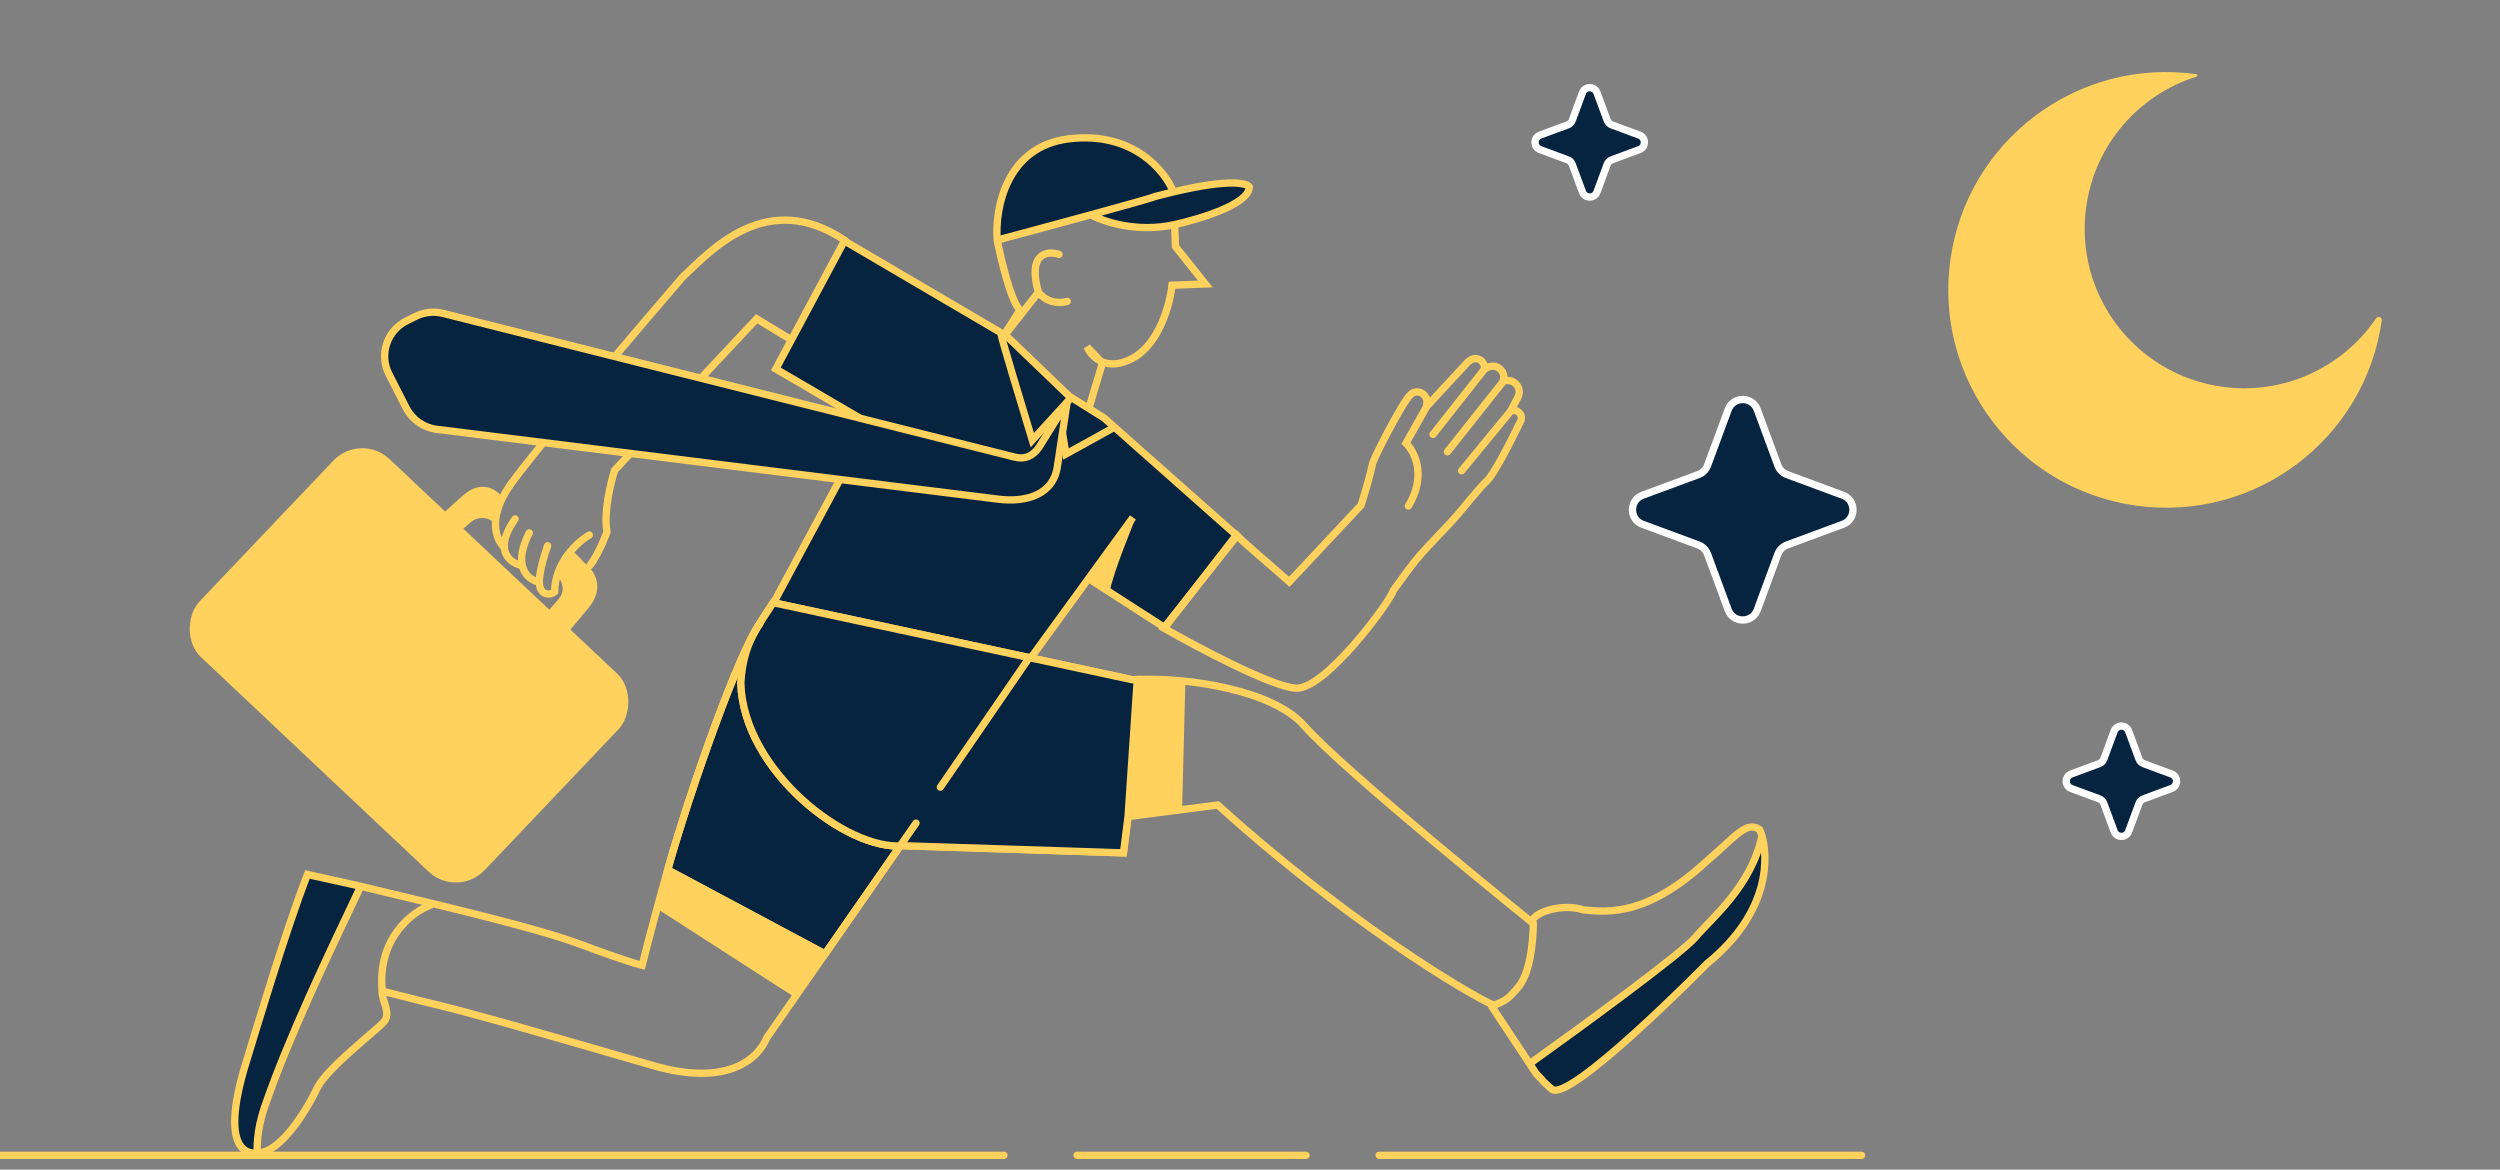 <svg width="513" height="240" viewBox="0 0 513 240" fill="none" xmlns="http://www.w3.org/2000/svg">
<rect x="0" y="0" width="513" height="240" fill="#808080" stroke="none"/>
<g clip-path="url(#clip0_254_8520)">
<path d="M53.534 207.04L63.064 179.408L73.728 181.945L71.37 187.669L61.273 209.241L53.534 230.227L52.797 236.611H51.028L48.891 234.042L48.227 228.833L50.291 218.633L53.534 207.04Z" fill="#062340"/>
<path d="M175.761 60.987L165.611 72.888L167.471 73.921L205.937 68.626L172.733 49.328L177.255 55.037L179.39 60.987L175.761 60.137L175.761 60.987Z" fill="#062340"/>
<path d="M155.905 128.032C151.862 133.326 141.829 161.405 137.004 178.495L169.3 195.749L187.965 168.9L155.905 128.032Z" fill="#062340" stroke="#FFD15D" stroke-width="1.5" stroke-linecap="round"/>
<path d="M178.156 87.61L158.488 124.166L193.558 159.708L223.36 118.722L238.994 128.786L253.683 109.812L226.558 85.774L219.363 81.272L206.56 68.968L173.269 49.427L159.203 75.71L178.505 87.006L178.156 87.61Z" fill="#062340"/>
<path d="M187.936 92.525L178.505 87.006M178.505 87.006L159.203 75.71L173.269 49.427L206.56 68.968L219.363 81.272L226.558 85.774L253.683 109.812L238.994 128.786L223.36 118.722L232.477 106.182L193.558 159.708L158.488 124.166L178.156 87.61L178.505 87.006Z" stroke="#FFD15D" stroke-width="1.5" stroke-linecap="round"/>
<path d="M95.077 101.605C98.594 98.523 101.566 100.27 102.798 101.675L101.51 107.37C100.168 106.006 97.994 105.929 96.56 107.195L94.519 108.998L90.884 105.388C92.239 104.164 92.888 103.523 95.077 101.605Z" fill="#FFD15D"/>
<path d="M120.752 124.767C124.175 120.584 122.016 117.241 120.331 115.886L117.211 112.693L115.069 115.39L114.629 118.587C115.723 119.815 115.735 121.665 114.655 122.906L112.193 125.736L116.544 129.759C117.906 128.145 118.621 127.371 120.752 124.767Z" fill="#FFD15D"/>
<path d="M162.149 69.6L155.269 65.415L126.125 96.489C125.3 99.06 123.829 105.187 124.548 109.126C124.773 108.631 122.97 113.602 121.053 116.037" stroke="#FFD15D" stroke-width="1.5" stroke-linecap="round"/>
<path d="M120.923 109.787C118.565 111.156 113.839 115.412 113.801 121.48C113.242 121.981 110.996 122.499 110.704 119.918C110.471 117.853 111.722 113.767 112.377 111.983M110.297 119.357C109.154 119.076 107.646 118.095 107.178 116.071M108.612 109.342C107.077 112.315 106.816 114.505 107.178 116.071M107.178 116.071C105.668 115.789 103.669 114.694 103.493 112.32M105.706 106.476C103.951 108.965 103.386 110.878 103.493 112.32M103.493 112.32C101.889 110.917 99.878 106.405 104.664 99.575C109.449 92.744 130.183 68.334 139.951 56.983C145.785 51.475 157.382 38.5 173.462 49.397" stroke="#FFD15D" stroke-width="1.5" stroke-linecap="round"/>
<path d="M231.476 167.564L249.88 165.184C280.404 192.714 306.575 206.797 306.645 206.252C308.42 205.485 309.295 205.381 311.691 202.381C314.685 198.631 314.641 189.506 314.641 189.506C314.641 189.506 275.744 158.205 267.613 148.915C261.219 141.61 243.929 138.989 233.366 139.434M231.476 167.564L233.366 139.434M231.476 167.564L230.529 175.005L185.307 173.543C173.764 174.655 152.491 158.067 152.02 140.165C152.476 131.666 155.964 128.061 158.656 123.666L232.345 139.484C232.675 139.466 233.015 139.449 233.366 139.434" stroke="#FFD15D" stroke-width="1.5" stroke-linecap="round"/>
<path d="M232.345 139.484L158.656 123.666C155.964 128.061 152.476 131.666 152.02 140.165C152.491 158.067 173.764 174.655 185.307 173.543L230.529 175.005L231.476 167.564L233.366 139.434C233.015 139.449 232.675 139.466 232.345 139.484Z" fill="#062340" stroke="#FFD15D" stroke-width="1.5" stroke-linecap="round"/>
<path d="M211.245 134.89L192.966 161.525" stroke="#FFD15D" stroke-width="1.5" stroke-linecap="round"/>
<path d="M341.968 197.225L314.306 218.229L315.528 220.623L319.416 223.922L325.735 219.919L337.93 209.581L348.181 200.167L355.315 193.172L360.597 184.858L362.232 178.127L362.232 173.542L361.343 172.471L361.343 173.542L355.315 184.044L349.287 191.117L341.968 197.225Z" fill="#062340"/>
<path d="M314.422 188.903C315.398 186.798 321.197 185.429 324.914 186.717C330.121 187.206 338.09 188.012 350.534 176.433C355.902 171.898 358.342 168.335 361.026 170.198C361.141 170.339 361.351 170.8 361.558 171.527M306.126 206.555L313.881 218.274M313.881 218.274L315.235 220.321C317.512 222.588 315.611 221.026 318.407 223.479C321.88 226.526 349.558 198.458 350.29 197.729C363.71 186.822 362.662 175.399 361.558 171.527M313.881 218.274C324.038 211.021 345.052 195.689 347.85 192.385C351.347 188.255 359.325 181.925 361.558 171.527" stroke="#FFD15D" stroke-width="1.5" stroke-linecap="round"/>
<path d="M187.965 168.9L169.3 195.749M52.782 236.579C57.635 236.64 63.089 227.56 65.21 223.012C67.42 219.007 76.807 211.736 78.65 209.826C80.483 207.928 78.277 205.451 78.403 203.366L86.58 205.439C96.781 207.78 114.202 212.924 134.098 218.677C149.013 222.99 155.513 217.475 157.361 212.924L169.3 195.749M52.782 236.579C52.474 236.59 44.138 238.249 50.641 217.542C51.732 214.068 58.505 191.147 63.093 179.447C65.309 179.97 71.293 181.22 74.014 181.872M52.782 236.579C52.751 235.762 52.624 232.015 54.273 227.213C59.254 212.71 67.644 195.307 74.014 181.872M155.906 128.033C151.863 133.327 141.829 161.406 137.005 178.495M137.005 178.495C134.917 185.892 133.078 192.863 131.767 198.083C128.377 197.223 122.837 195.142 118.544 193.572C109.645 190.317 91.325 186.02 74.014 181.872M137.005 178.495L169.3 195.749" stroke="#FFD15D" stroke-width="1.5" stroke-linecap="round"/>
<path d="M88.303 185.748C84.96 186.929 77.414 192.267 78.425 203.191" stroke="#FFD15D" stroke-width="1.5" stroke-linecap="round"/>
<path d="M292.742 83.428L292.795 82.567C292.908 80.736 290.658 79.68 289.409 81.023C287.782 82.463 281.525 94.714 281.643 95.202C281.037 97.982 279.826 101.999 279.296 103.661L264.567 119.384C261.123 116.396 254.152 110.326 253.821 109.944L238.803 128.877C245.836 132.901 261.115 141.002 265.964 141.215C272.025 141.48 285.417 123.23 285.917 121.148C287.17 119.456 288.237 117.975 289.162 116.706C292.235 112.492 296.769 108.524 300.059 104.477C302.139 101.92 304.142 99.556 305.075 98.72C306.461 97.477 309.646 91.333 312.023 86.442C312.66 85.132 311.313 83.767 309.986 84.366M292.742 83.428L288.507 90.947C290.263 92.637 292.82 97.581 289 103.832M292.742 83.428L301.163 74.323L301.658 73.956C303.011 72.952 304.893 74.129 304.583 75.785M304.583 75.785L294.064 89.144M304.583 75.785L305.169 75.445C307.052 74.352 309.243 76.287 308.39 78.291M297.013 92.711L308.325 78.444L308.39 78.291M308.39 78.291C310.433 77.35 312.508 79.531 311.468 81.525L309.986 84.366M309.986 84.366L299.92 96.609" stroke="#FFD15D" stroke-width="1.5" stroke-linecap="round"/>
<rect width="80.366" height="56.097" rx="8.104" transform="matrix(0.728 0.686 -0.689 0.725 74.004 88.63)" fill="#FFD15D"/>
<path d="M205.445 68.725C205.466 69.277 209.707 83.351 211.824 90.319L219.419 82.015" stroke="#FFD15D" stroke-width="1.5" stroke-linecap="round"/>
<path d="M217.297 84.582L218.742 93.161L228.305 87.874" stroke="#FFD15D" stroke-width="1.5" stroke-linecap="round"/>
<path fill-rule="evenodd" clip-rule="evenodd" d="M218.969 82.592C218.969 82.578 218.951 82.574 218.944 82.585L213.128 91.909C211.941 93.5 210.411 94.33 208.295 93.819L90.901 64.308C89.03 63.838 87.054 64.05 85.327 64.906L83.43 65.847C79.392 67.849 77.769 72.764 79.819 76.783L83.361 83.725C84.584 86.122 86.917 87.758 89.588 88.091L204.701 102.413C210.665 103.19 216.31 101.478 217.013 95.447L218.969 82.594C218.969 82.594 218.969 82.593 218.969 82.592Z" fill="#062340" stroke="#FFD15D" stroke-width="1.5" stroke-linecap="round"/>
<path d="M206.853 67.917L213.089 59.967M213.089 59.967C210.767 51.881 214.942 51.416 217.319 52.194M213.089 59.967C214.952 62.381 217.804 62.226 218.996 61.847" stroke="#FFD15D" stroke-width="1.5" stroke-linecap="round"/>
<path d="M243.241 139.859L233.483 139.581L231.605 167.634L242.56 166.419L243.241 139.859Z" fill="#FFD15D"/>
<path d="M134.947 186.536L137.63 178.361L169.256 195.919L162.983 204.582L134.947 186.536Z" fill="#FFD15D"/>
<path d="M223.077 71.208L225.837 74.094C227.428 74.888 229.652 75.042 232.52 73.454C237.958 70.443 240.106 62.248 240.501 58.527L247.332 58.267L241.203 50.587L241.065 46.986L241.031 46.086C233.29 47.822 226.362 45.467 223.865 44.073C217.322 45.862 209.737 47.904 204.63 49.269C204.121 42.978 206.368 30.011 219.429 28.474C232.49 26.936 239.101 35.101 240.774 39.375C255.261 35.949 256.703 38.386 256.335 38.493C256.145 41.946 246.053 44.993 241.031 46.086L241.065 46.986L241.203 50.587L247.332 58.267L240.501 58.527C240.106 62.248 237.958 70.443 232.52 73.454C229.652 75.042 227.428 74.888 225.837 74.094C224.411 73.382 223.493 72.155 223.077 71.208Z" fill="#062340"/>
<path d="M223.544 83.411L226.221 74.495L223.077 71.208C223.958 73.211 227.081 76.465 232.52 73.454C237.958 70.443 240.106 62.248 240.501 58.527L247.332 58.267L241.203 50.587L241.065 46.986L241.031 46.086M241.031 46.086C246.053 44.993 256.145 41.946 256.335 38.493C256.703 38.386 255.261 35.949 240.774 39.375M241.031 46.086C233.29 47.822 226.362 45.467 223.865 44.073M204.63 49.269C205.423 53.346 207.468 61.923 209.304 63.617L206.082 68.668M204.63 49.269C209.737 47.904 217.322 45.862 223.865 44.073M204.63 49.269C204.121 42.978 206.368 30.011 219.429 28.474C232.49 26.936 239.101 35.101 240.774 39.375M223.865 44.073C230.933 42.141 236.785 40.503 236.987 40.329C238.339 39.969 239.599 39.653 240.774 39.375" stroke="#FFD15D" stroke-width="1.5" stroke-linecap="round"/>
<path d="M227.634 121.725C228.435 117.279 232.77 107.07 232.937 106.518L223.744 118.85L227.634 121.725Z" fill="#FFD15D"/>
<path d="M-70 237.07H206" stroke="#FFD15D" stroke-width="1.5" stroke-linecap="round"/>
<path d="M268 237.07L221 237.07" stroke="#FFD15D" stroke-width="1.5" stroke-linecap="round"/>
<path d="M382 237.07L283 237.07" stroke="#FFD15D" stroke-width="1.5" stroke-linecap="round"/>
<path d="M450.71 15.225C450.978 15.263 451.002 15.64 450.744 15.72C439.059 19.376 429.916 29.471 428.097 42.401C425.581 60.293 438.044 76.837 455.937 79.353C468.711 81.15 480.795 75.309 487.58 65.31C487.948 64.767 488.838 65.061 488.747 65.71C485.309 90.154 462.704 107.184 438.259 103.746C413.815 100.308 396.788 77.703 400.226 53.259C403.665 28.816 426.266 11.787 450.71 15.225Z" fill="#FFD15D"/>
<path d="M433.819 150.03C434.331 148.646 436.289 148.646 436.801 150.03L438.921 155.759C439.083 156.195 439.426 156.538 439.861 156.699L445.59 158.819C446.975 159.331 446.975 161.289 445.59 161.801L439.861 163.921C439.426 164.083 439.083 164.426 438.921 164.861L436.801 170.59C436.289 171.975 434.331 171.975 433.819 170.59L431.699 164.861C431.538 164.426 431.195 164.083 430.759 163.921L425.03 161.801C423.646 161.289 423.646 159.331 425.03 158.819L430.759 156.699C431.195 156.538 431.538 156.195 431.699 155.759L433.819 150.03Z" fill="#062340" stroke="white" stroke-width="1.501" stroke-linecap="round"/>
<path d="M324.719 19.03C325.231 17.646 327.189 17.646 327.701 19.03L329.794 24.686C329.955 25.121 330.298 25.465 330.733 25.626L336.39 27.719C337.774 28.231 337.774 30.189 336.39 30.701L330.733 32.794C330.298 32.955 329.955 33.298 329.794 33.733L327.701 39.39C327.189 40.774 325.231 40.774 324.719 39.39L322.626 33.733C322.465 33.298 322.121 32.955 321.686 32.794L316.03 30.701C314.646 30.189 314.646 28.231 316.03 27.719L321.686 25.626C322.121 25.465 322.465 25.121 322.626 24.686L324.719 19.03Z" fill="#062340" stroke="white" stroke-width="1.501" stroke-linecap="round"/>
<path d="M354.623 84.06C355.647 81.291 359.563 81.291 360.588 84.06L364.824 95.508C365.146 96.378 365.832 97.065 366.703 97.387L378.151 101.623C380.92 102.647 380.92 106.563 378.151 107.588L366.703 111.824C365.832 112.146 365.146 112.832 364.824 113.703L360.588 125.151C359.563 127.92 355.647 127.92 354.623 125.151L350.387 113.703C350.065 112.832 349.378 112.146 348.508 111.824L337.06 107.588C334.291 106.563 334.291 102.647 337.06 101.623L348.508 97.387C349.378 97.065 350.065 96.378 350.387 95.508L354.623 84.06Z" fill="#062340" stroke="white" stroke-width="1.501" stroke-linecap="round"/>
</g>
<defs>
<clipPath id="clip0_254_8520">
<rect width="513" height="240" fill="white"/>
</clipPath>
</defs>
</svg>
